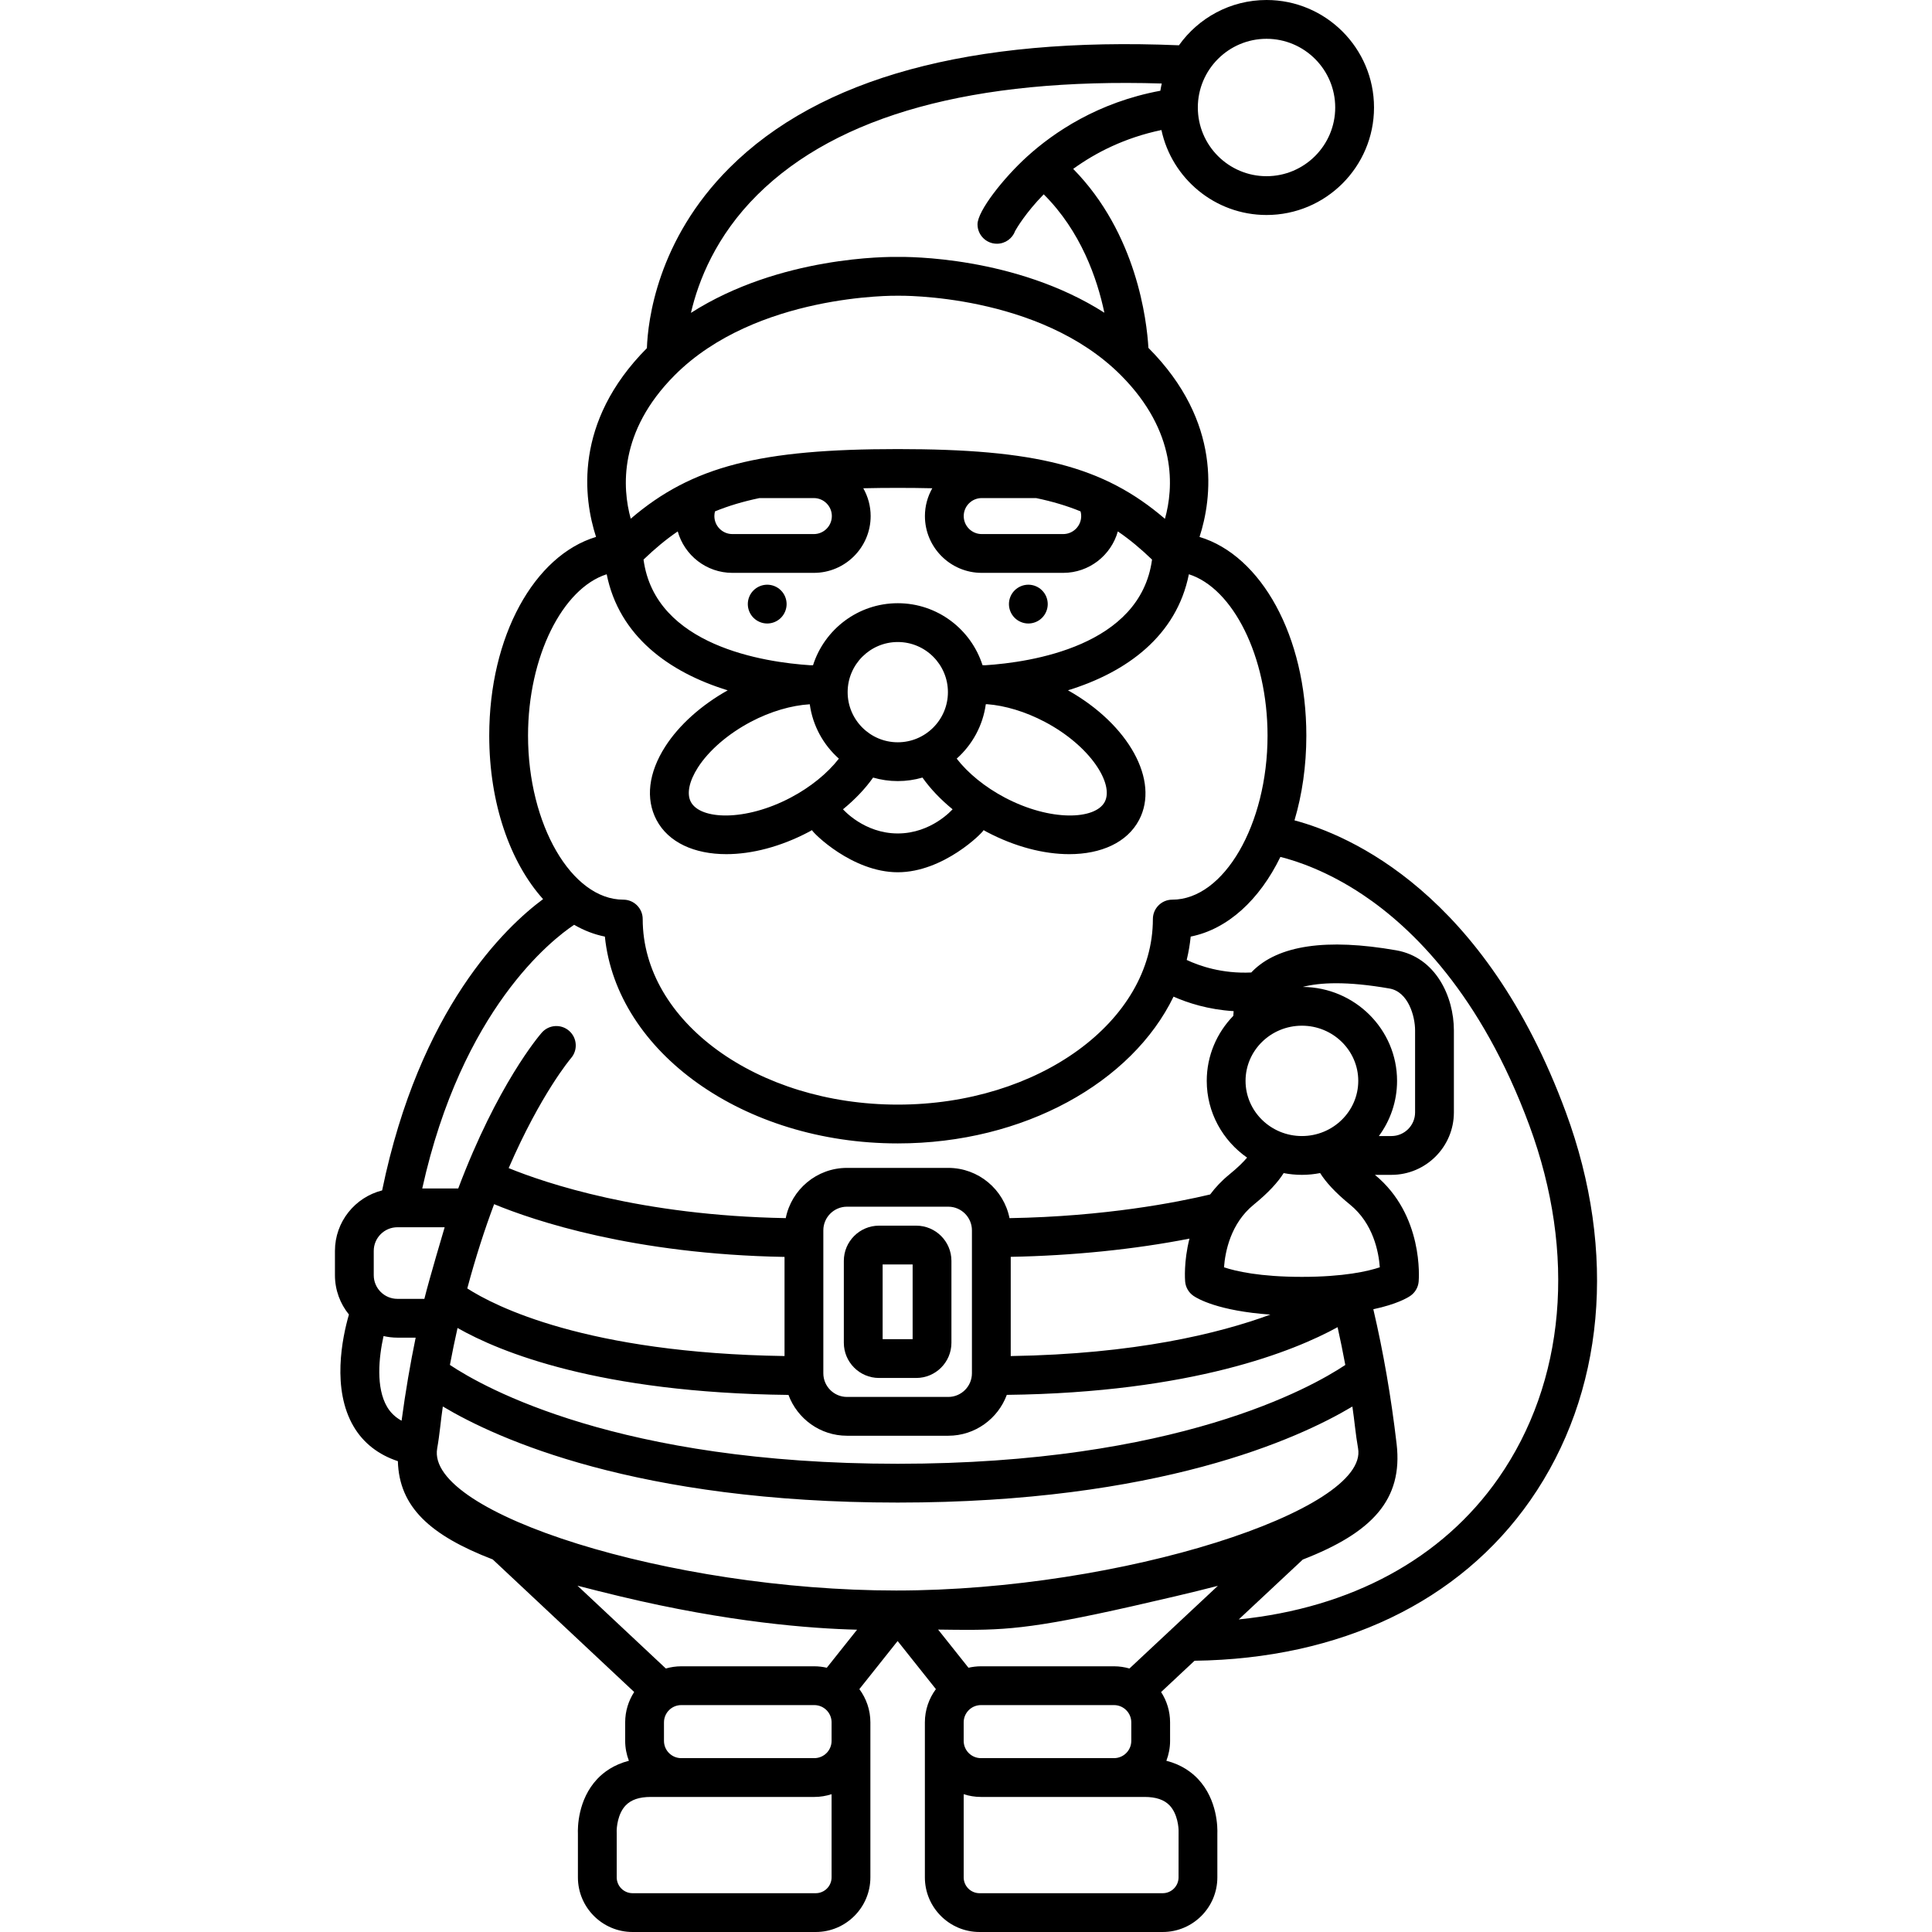 <?xml version="1.0" encoding="iso-8859-1"?>
<!-- Uploaded to: SVG Repo, www.svgrepo.com, Generator: SVG Repo Mixer Tools -->
<!DOCTYPE svg PUBLIC "-//W3C//DTD SVG 1.1//EN" "http://www.w3.org/Graphics/SVG/1.1/DTD/svg11.dtd">
<svg fill="#000000" height="800px" width="800px" version="1.1" id="Capa_1" xmlns="http://www.w3.org/2000/svg" xmlns:xlink="http://www.w3.org/1999/xlink" 
	 viewBox="0 0 448.127 448.127" xml:space="preserve">
<g>
	<g>
		<g>
			<g>
				<path d="M177.954,144.621c-1.18,0-2.34-0.48-3.18-1.32c-0.84-0.84-1.32-2-1.32-3.18c0-1.19,0.48-2.35,1.32-3.18
					c0.84-0.84,2-1.32,3.18-1.32c1.19,0,2.35,0.48,3.18,1.32c0.84,0.83,1.32,1.99,1.32,3.18c0,1.18-0.48,2.34-1.32,3.18
					C180.304,144.141,179.144,144.621,177.954,144.621z"/>
			</g>
			<g>
				<path d="M238.523,144.621c-1.18,0-2.34-0.48-3.18-1.32c-0.84-0.84-1.32-2-1.32-3.18c0-1.19,0.48-2.35,1.32-3.18
					c0.84-0.84,2-1.32,3.18-1.32c1.19,0,2.35,0.48,3.18,1.32c0.84,0.83,1.32,1.99,1.32,3.18c0,1.18-0.48,2.34-1.32,3.18
					C240.874,144.141,239.714,144.621,238.523,144.621z"/>
			</g>
		</g>
		<path d="M212.518,284.291h-8.625c-4.503,0-8.166,3.664-8.166,8.167v18.996c0,4.503,3.663,8.166,8.166,8.166h8.625
			c4.503,0,8.166-3.663,8.166-8.166v-18.996C220.685,287.955,217.021,284.291,212.518,284.291z M211.685,310.62h-6.958v-17.329
			h6.958V310.62z"/>
		<path d="M363.188,257.958c-18.798-50.935-50.221-64.284-62.934-67.676c1.767-5.952,2.751-12.596,2.751-19.654
			c0-23.092-10.471-41.78-24.775-46.085c2.879-8.886,5.309-26.622-11.856-43.853c-0.371-6.354-2.717-26.521-17.449-41.514
			c5.168-3.746,11.926-7.227,20.468-9.016c2.409,11.247,12.423,19.708,24.379,19.708c13.747,0,24.931-11.186,24.931-24.935
			C318.703,11.185,307.519,0,293.772,0c-8.375,0-15.793,4.154-20.317,10.506c-48.249-2.032-83.329,7.529-104.275,28.448
			c-16.787,16.766-18.913,35.54-19.132,41.798c-17.093,17.208-14.671,34.908-11.797,43.786
			c-14.303,4.305-24.773,22.998-24.773,46.09c0,15.738,4.864,29.432,12.489,37.924c-8.675,6.429-28.627,25.324-37.331,67.564
			c-6.278,1.586-10.945,7.266-10.945,14.031v5.635c0,3.454,1.219,6.626,3.244,9.118c-1.57,5.45-4.025,17.315,1.107,26.005
			c2.258,3.824,5.767,6.535,10.244,8.01c0.291,10.601,7.439,17.188,22.007,22.798l32.804,30.746
			c-1.315,2.032-2.087,4.446-2.087,7.041v4.296c0,1.627,0.313,3.178,0.861,4.614c-3.526,0.905-5.87,2.665-7.333,4.218
			c-4.562,4.844-4.545,11.399-4.491,12.713v10.112c0,6.988,5.685,12.673,12.673,12.673h42.492c6.988,0,12.673-5.685,12.673-12.673
			l0.001-35.954c0-2.887-0.958-5.549-2.556-7.709l8.875-11.154l8.876,11.155c-1.598,2.16-2.556,4.821-2.556,7.708v35.954
			c0,6.988,5.686,12.673,12.674,12.673h42.491c6.989,0,12.674-5.685,12.674-12.673v-10.112c0.053-1.314,0.071-7.869-4.491-12.713
			c-1.463-1.553-3.807-3.313-7.334-4.218c0.548-1.436,0.861-2.987,0.861-4.614V399.5c0-2.593-0.771-5.005-2.084-7.035l7.759-7.254
			c33.828-0.452,61.444-13.626,77.893-37.23C372.188,323.272,375.183,290.46,363.188,257.958z M293.772,9
			c8.785,0,15.931,7.148,15.931,15.934c0,8.786-7.146,15.935-15.931,15.935c-8.786,0-15.935-7.148-15.935-15.935
			C277.837,16.148,284.986,9,293.772,9z M175.704,45.159c18.615-18.452,50.144-27.114,93.768-25.79
			c-0.126,0.554-0.24,1.112-0.329,1.68c-14.478,2.681-24.708,9.647-30.886,15.249c-5.45,4.942-11.523,12.62-11.523,15.735
			c0,2.485,2.015,4.5,4.5,4.5c1.952,0,3.613-1.243,4.237-2.98c0.356-0.641,2.465-4.231,6.619-8.481
			c8.633,8.589,12.415,19.581,14.067,27.461c-20.605-13.147-45.834-12.976-47.917-12.938c-2.05-0.039-27.342-0.221-47.977,12.977
			C161.976,65.175,166.046,54.731,175.704,45.159z M156.486,87.039c18.843-18.91,51.246-18.452,51.651-18.444
			c0.032,0,0.062-0.008,0.094-0.008c0.04,0,0.077,0.009,0.117,0.008c0.32-0.007,32.714-0.557,51.645,18.444
			c13.131,13.179,12.21,26.208,10.214,33.299c-14.302-12.273-30.151-16.173-61.967-16.173c-31.799,0-47.646,3.894-61.941,16.151
			C144.334,113.205,143.434,100.139,156.486,87.039z M228.509,154.307c-0.206-0.008-0.412-0.018-0.616-0.022
			c-2.657-8.323-10.46-14.37-19.652-14.37c-9.197,0-17.002,6.051-19.656,14.378c-0.208,0.004-0.414,0.004-0.623,0.012
			c-10.592-0.688-35.996-4.433-38.695-24.511c2.609-2.505,5.209-4.683,7.934-6.532c1.559,5.538,6.643,9.614,12.671,9.614h18.901
			c7.264,0,13.174-5.91,13.174-13.174c0-2.346-0.628-4.542-1.708-6.449c2.535-0.059,5.19-0.089,8.002-0.089
			c2.812,0,5.468,0.03,8.004,0.089c-1.081,1.908-1.71,4.104-1.71,6.449c0,7.264,5.91,13.174,13.173,13.174h18.901
			c6.029,0,11.113-4.076,12.672-9.614c2.725,1.85,5.324,4.027,7.933,6.532C264.512,149.892,239.079,153.624,228.509,154.307z
			 M242.333,167.428c10.614,5.6,16.098,14.421,13.911,18.566c-2.188,4.147-12.566,4.602-23.179-0.999
			c-4.596-2.425-8.549-5.653-11.16-9.03c3.591-3.194,6.065-7.622,6.75-12.613c0.088-0.004,0.177-0.012,0.265-0.017
			C233.102,163.641,237.865,165.071,242.333,167.428z M202.516,180.359c1.818,0.527,3.738,0.813,5.725,0.813
			c1.987,0,3.906-0.286,5.725-0.813c1.839,2.605,4.219,5.092,6.985,7.354c-0.073,0.064-4.882,5.606-12.71,5.606
			c-7.828,0-12.637-5.541-12.71-5.605C198.297,185.451,200.677,182.964,202.516,180.359z M196.611,160.544
			c0-6.412,5.217-11.628,11.63-11.628c6.412,0,11.629,5.216,11.629,11.628c0,6.413-5.217,11.629-11.629,11.629
			C201.828,172.173,196.611,166.956,196.611,160.544z M194.575,175.966c-2.611,3.377-6.563,6.605-11.158,9.029
			c-10.614,5.599-20.992,5.145-23.179,0.999c-0.995-1.886-0.396-4.794,1.645-7.979c2.533-3.952,7.004-7.811,12.267-10.588
			c4.57-2.412,9.429-3.819,13.677-4.071C188.511,168.347,190.985,172.773,194.575,175.966z M165.698,119.703
			c0-0.371,0.051-0.736,0.146-1.088c3.124-1.283,6.514-2.297,10.31-3.086h12.618c2.302,0,4.174,1.873,4.174,4.174
			c0,2.301-1.873,4.174-4.174,4.174h-18.901C167.57,123.877,165.698,122.004,165.698,119.703z M223.535,119.703
			c0-2.301,1.872-4.174,4.173-4.174h12.618c3.796,0.789,7.187,1.803,10.311,3.086c0.095,0.353,0.146,0.718,0.146,1.088
			c0,2.301-1.873,4.174-4.174,4.174h-18.901C225.407,123.877,223.535,122.004,223.535,119.703z M122.478,170.628
			c0-18.367,8.028-34.185,18.244-37.428c2.863,14.306,14.426,22.734,28.07,26.921c-6.169,3.467-11.291,8.053-14.487,13.039
			c-3.896,6.079-4.615,12.128-2.027,17.034c2.762,5.234,8.808,7.927,16.194,7.927c5.862,0,12.568-1.697,19.145-5.166
			c0.246-0.129,0.479-0.272,0.721-0.405c0.216,0.625,9.326,9.769,19.903,9.769c10.578,0,19.686-9.145,19.903-9.77
			c0.242,0.133,0.476,0.276,0.722,0.406c6.577,3.47,13.282,5.167,19.145,5.167c7.385,0,13.433-2.694,16.194-7.928
			c4.819-9.137-2.404-22.161-16.492-30.08c13.634-4.19,25.186-12.616,28.047-26.914c10.217,3.243,18.245,19.061,18.245,37.428
			c0,20.624-10.118,38.049-22.095,38.049c-2.485,0-4.5,2.015-4.5,4.5c0,23.731-26.543,43.038-59.168,43.038
			s-59.168-19.307-59.168-43.038c0-2.485-2.015-4.5-4.5-4.5h-0.001C132.596,208.677,122.478,191.253,122.478,170.628z
			 M133.172,214.507c2.254,1.306,4.639,2.239,7.128,2.735c2.729,26.799,32.146,47.973,67.94,47.973
			c29.307,0,54.351-14.193,63.964-34.046c3.265,1.446,8.038,3.007,13.938,3.366c-0.04,0.376-0.068,0.743-0.08,1.093
			c-3.81,3.919-6.158,9.232-6.158,15.081c0,7.344,3.701,13.847,9.354,17.798c-0.772,0.927-2.046,2.231-4.138,3.933
			c-1.757,1.43-3.215,2.993-4.427,4.615c-7.62,1.82-24.31,5.113-46.537,5.493c-1.321-6.637-7.186-11.656-14.205-11.656h-23.494
			c-7.018,0-12.882,5.017-14.204,11.652c-33.611-0.595-55.827-8.155-64.267-11.604c7.456-17.209,14.329-25.348,14.456-25.496
			c1.628-1.871,1.435-4.708-0.434-6.341c-1.871-1.635-4.713-1.444-6.35,0.427c-0.644,0.737-10.297,12.057-19.368,36.131h-8.35
			C107.15,234.081,128.068,217.904,133.172,214.507z M302.181,228.916c3.91-1.024,10.158-1.373,20.126,0.374
			c4.314,0.756,5.922,6.361,5.922,9.716v19.013c0,3.026-2.461,5.487-5.487,5.487h-2.914c2.651-3.597,4.22-8.018,4.22-12.797
			C324.048,238.757,314.257,229.024,302.181,228.916z M182.887,323.551c2.047,5.519,7.35,9.469,13.572,9.469h23.494
			c6.226,0,11.532-3.956,13.576-9.48c43.073-0.52,66.738-10.218,76.725-15.702c0.646,2.872,1.232,5.804,1.79,8.763
			c-7.925,5.29-39.198,22.921-103.839,22.921c-64.669,0-95.941-17.647-103.849-22.928c0.559-2.952,1.148-5.815,1.77-8.572
			C115.929,313.61,138.942,323.058,182.887,323.551z M108.386,298.85c1.95-7.29,4.073-13.805,6.226-19.542
			c9.266,3.828,32.283,11.608,67.36,12.233v22.991C135.928,313.853,114.726,302.939,108.386,298.85z M190.972,318.532v-33.153
			c0-3.026,2.461-5.487,5.487-5.487h23.494c3.025,0,5.486,2.461,5.486,5.487v33.153c0,3.026-2.461,5.487-5.486,5.487h-23.494
			C193.434,324.02,190.972,321.558,190.972,318.532z M274.894,297.255c0.116,1.347,0.831,2.57,1.948,3.332
			c0.949,0.647,5.742,3.48,17.819,4.335c-12.013,4.416-31.472,9.161-60.222,9.616v-23.016c14.313-0.262,28.827-1.742,41.459-4.226
			C274.537,292.637,274.865,296.924,274.894,297.255z M301.977,296.168c-9.737,0-15.342-1.307-18.07-2.219
			c0.267-3.584,1.521-10.156,6.894-14.528c3.451-2.808,5.633-5.235,6.943-7.322c1.371,0.264,2.786,0.407,4.234,0.407
			c1.447,0,2.858-0.148,4.228-0.414c1.307,2.088,3.491,4.517,6.947,7.329c5.376,4.374,6.629,10.952,6.895,14.528
			C317.32,294.862,311.714,296.168,301.977,296.168z M315.048,250.709c0,7.056-5.863,12.797-13.07,12.797
			c-7.208,0-13.073-5.741-13.073-12.797c0-7.057,5.864-12.798,13.073-12.798C309.185,237.911,315.048,243.652,315.048,250.709z
			 M93.147,329.534c-1.424-0.782-2.542-1.833-3.348-3.192c-2.638-4.45-1.946-11.449-0.837-16.445
			c1.036,0.236,2.109,0.372,3.216,0.372h4.234C95.173,316.272,94.069,322.691,93.147,329.534z M92.177,301.269
			c-3.025,0-5.487-2.461-5.487-5.486v-5.635c0-3.025,2.461-5.487,5.487-5.487h10.962c-0.022,0.067-3.616,12.15-4.705,16.608H92.177z
			 M192.885,435.454c0,2.025-1.648,3.673-3.673,3.673H146.72c-2.025,0-3.673-1.648-3.673-3.673v-10.219
			c0-0.065-0.003-0.169-0.006-0.233c-0.046-1.082,0.237-4.311,2.082-6.237c1.267-1.322,3.167-1.965,5.81-1.965h37.95
			c1.397,0,2.741-0.228,4.003-0.637L192.885,435.454z M192.886,403.797c-0.001,2.207-1.796,4.003-4.003,4.003h-30.87
			c-2.208,0-4.003-1.796-4.003-4.003V399.5c0-2.207,1.796-4.003,4.003-4.003h30.87c2.208,0,4.003,1.796,4.003,4.003V403.797z
			 M191.775,386.832c-0.932-0.213-1.897-0.335-2.892-0.335h-30.87c-1.24,0-2.436,0.185-3.572,0.511l-20.496-19.209
			c3.111,0.814,6.394,1.634,9.867,2.467c25.081,6.02,44.229,7.483,54.986,7.741L191.775,386.832z M207.882,368.918
			c-52.351,0-109.178-17.881-106.476-32.97c0.593-3.311,0.831-6.571,1.308-9.714c12.55,7.503,44.95,22.287,105.491,22.287
			c60.505,0,92.911-14.769,105.477-22.276c0.486,3.202,0.741,6.458,1.322,9.703C317.57,350.268,260.233,368.918,207.882,368.918z
			 M271.289,418.765c1.845,1.926,2.129,5.155,2.084,6.201c-0.005,0.09-0.008,10.489-0.008,10.489c0,2.025-1.648,3.673-3.674,3.673
			H227.2c-2.026,0-3.674-1.648-3.674-3.673v-19.292c1.262,0.41,2.606,0.637,4.003,0.637h37.95
			C268.122,416.8,270.022,417.442,271.289,418.765z M223.525,403.796V399.5c0-2.207,1.796-4.003,4.003-4.003h30.869
			c2.208,0,4.004,1.796,4.004,4.003v4.296c0,2.208-1.796,4.003-4.004,4.003h-30.869C225.321,407.8,223.525,406.004,223.525,403.796z
			 M261.975,387.009c-1.138-0.326-2.336-0.512-3.577-0.512h-30.869c-0.995,0-1.96,0.123-2.892,0.335l-7.043-8.851
			c0.15,0.002,0.311,0.004,0.459,0.006c2.302,0.031,4.369,0.058,6.327,0.058c11.465,0,19.174-0.949,48.199-7.775
			c3.479-0.818,6.779-1.626,9.904-2.435L261.975,387.009z M347.585,342.835c-13.051,18.728-34.176,30.132-60.255,32.789
			l14.853-13.887c16.043-6.229,23.275-13.86,21.76-26.833c-1.262-10.812-3.077-21.294-5.401-31.226
			c5.434-1.16,7.916-2.645,8.57-3.091c1.117-0.761,1.832-1.984,1.948-3.331c0.054-0.628,1.189-15.451-10.15-24.75h3.832
			c7.988,0,14.487-6.499,14.487-14.487v-19.013c0-7.82-4.183-16.971-13.368-18.581c-16.163-2.833-27.403-1.182-33.407,4.907
			c-0.077,0.078-0.142,0.158-0.216,0.237c-6.746,0.319-12.019-1.515-14.983-2.908c0.431-1.777,0.741-3.584,0.927-5.419
			c8.595-1.716,15.976-8.55,20.807-18.479c3.885,0.97,10.952,3.318,19.104,8.765c11.438,7.643,27.429,23.136,38.652,53.546
			C365.706,290.775,363.096,320.576,347.585,342.835z"/>
	</g>
</g>
</svg>